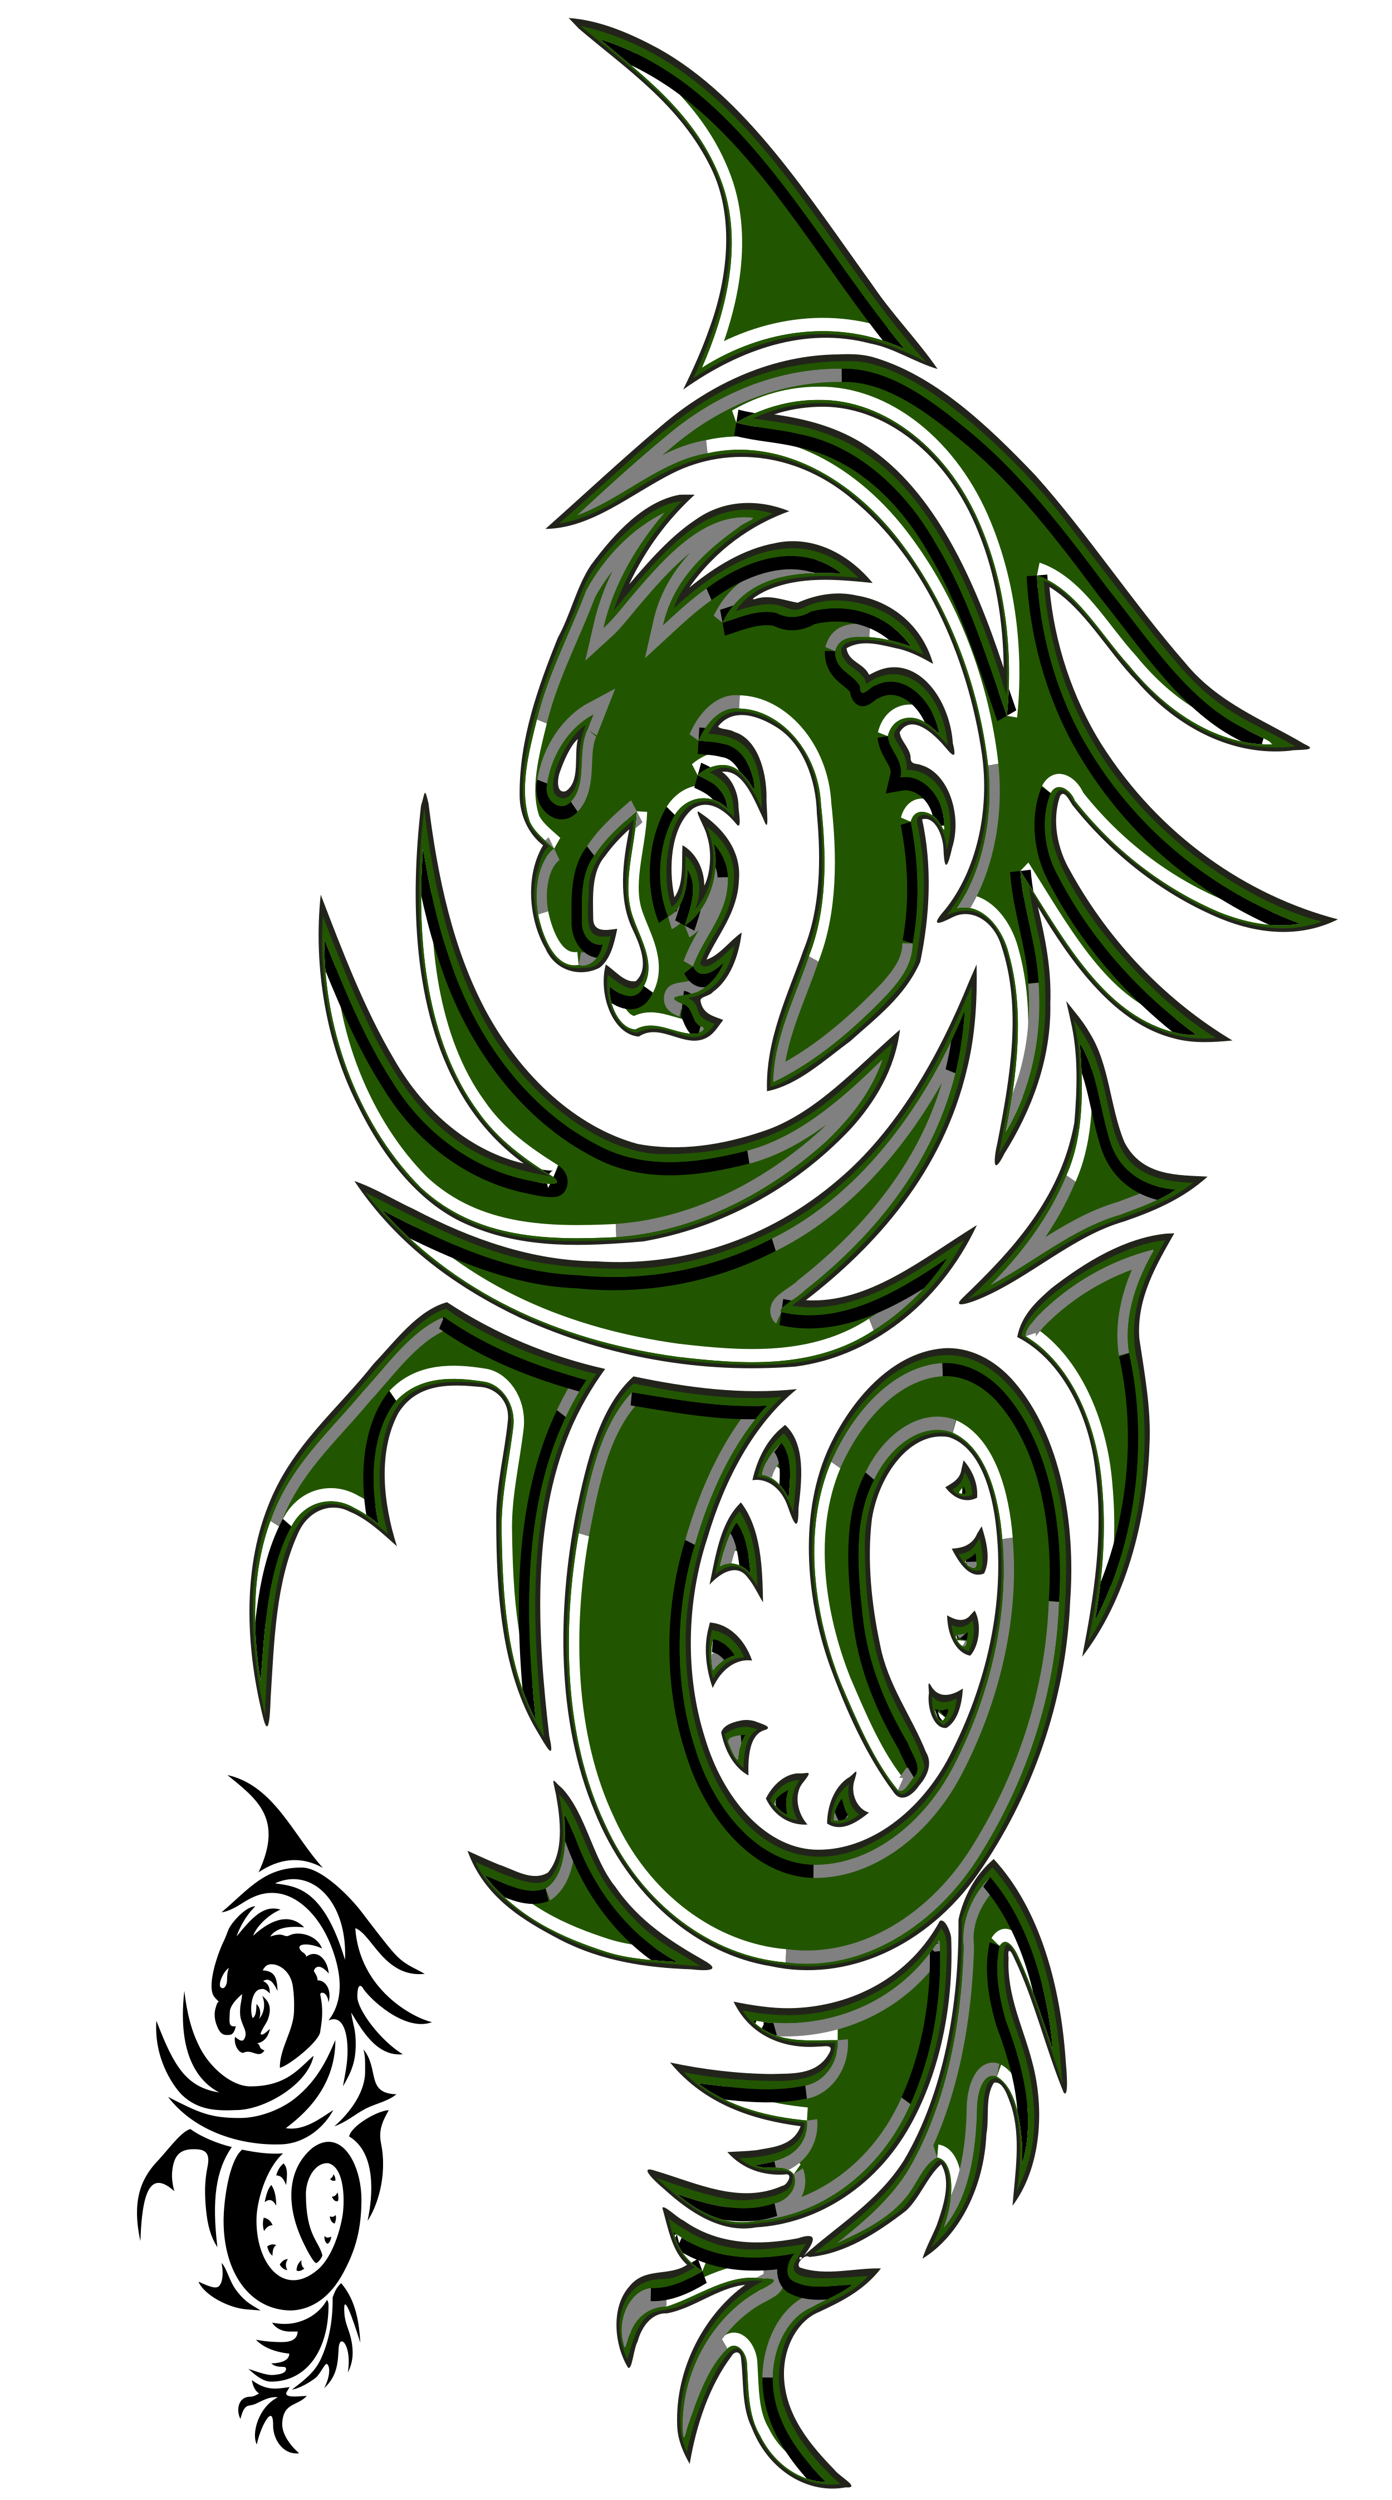 <?xml version="1.0" encoding="UTF-8" standalone="no"?>
<!-- Created with Inkscape (http://www.inkscape.org/) -->
<svg xmlns:inkscape="http://www.inkscape.org/namespaces/inkscape" xmlns:rdf="http://www.w3.org/1999/02/22-rdf-syntax-ns#" xmlns="http://www.w3.org/2000/svg" xmlns:cc="http://creativecommons.org/ns#" xmlns:dc="http://purl.org/dc/elements/1.1/" xmlns:sodipodi="http://sodipodi.sourceforge.net/DTD/sodipodi-0.dtd" xmlns:svg="http://www.w3.org/2000/svg" xmlns:ns1="http://sozi.baierouge.fr" xmlns:xlink="http://www.w3.org/1999/xlink" id="svg3037" sodipodi:docname="zmaj-zad-verzija-efekt.svg" viewBox="0 0 515.92 926.05" version="1.1" inkscape:version="0.48.4 r9939">
<title id="title3069">Dragon (zmaj)</title>
<sodipodi:namedview id="base" bordercolor="#666666" inkscape:pageshadow="2" inkscape:window-y="-9" fit-margin-left="0" pagecolor="#ffffff" inkscape:window-height="1005" inkscape:window-maximized="1" inkscape:zoom="0.7" inkscape:window-x="-9" showgrid="false" borderopacity="1.0" inkscape:current-layer="layer1" inkscape:cx="685.09668" inkscape:cy="438.74662" fit-margin-top="0" fit-margin-right="0" fit-margin-bottom="0" inkscape:window-width="1920" inkscape:pageopacity="0.0" inkscape:document-units="px"/>
<defs id="defs3039">
<clipPath id="clipPath">
<path id="path3015-1-7" d="m-219.06-39.625c22.563 14.854 48.426 29.852 59.375 55.719 9.175 22.547 0.727 47.803-10.531 67.75 30.032-14.849 66.102-18.518 97.844-7.062-37.197-34.894-66.516-79.761-112.69-103.72-10.833-5.606-22.493-10.072-34.406-12.938l0.406 0.25zm116.34 123.78c-30.092-0.23-59.864 8.87-84.812 25.438-14.491 9.305-30.271 20.608-43.094 29.875 21.619-6.011 40.347-20.546 63.142-23.448 34.777-6.152 70.265 9.439 94.034 34.374 21.703 22.578 36.876 51.995 41.387 83.168 2.541 19.107-2.472 39.038-15.031 53.719 11.556-2.162 21.835 6.84 25.094 17.344 7.631 21.559 3.887 45.296-1.594 66.938 12.257-15.95 17.871-36.252 15.882-56.309-0.809-14.32-7.489-27.59-8.784-42.04 18.708 22.904 36.827 49.619 66.438 58.812 5.454 1.796 14.26 3.383 18.438 2.875-26.45-15.174-50.757-35.341-67.469-60.938-5.859-8.643-7.726-20.595-2.75-30.031 3.138-4.71 9.709-1.225 11.625 2.844 19.315 19.158 43.383 33.118 69.015 41.774 12.748 4.028 26.342 6.33 39.798 4.539-41.341-11.946-81.029-35.527-106.03-71-12.221-17.65-19.715-38.6-21.07-60.1 18.82 4.935 30.402 21.96 44.549 34.02 18.496 17.691 42.99 30.055 69.045 29.605 0.765-0.941-9.229-3.959-12.75-5.719-27.423-10.16-46.449-33.39-66.938-53.27-20.196-21.17-40.903-42.23-65.486-58.19-18.74-12.103-39.655-24.717-62.636-24.294zm-11.438 11.781c32.85-0.427 64.004 19.49 78.969 48.312 11.368 21.4 15.334 46.543 12.156 70.562-9.842-22.062-18.761-44.85-33.75-64.125-15.73-21.94-39.798-38.047-66.625-41.938-10.016-1.946-20.186-2.187-30.188-4.281 12.37-5.562 25.868-8.533 39.438-8.531zm-74.531 42.531c-14.851 5.767-28.195 16.07-37.344 29.094-7.831 16.218-18.33 31.24-23.781 48.625-3.843 12.252-8.862 26.405-3.312 38.719 2.8 4.307 7.548 6.937 11.625 9.906-8.101 4.932-9.712 16.161-7.75 24.75 2.381 9.06 8.45 20.522 19.562 19.094 5.432 1.326 10.719-2.989 11.594-7.781-5.405 0.867-10.421-3.408-10-8.969-0.101-8.441-0.511-17.977 5.969-24.406 5.702-6.829 13.124-11.827 20.5-16.75-0.566 13.601-7.95 27.877-1.344 40.875 3.446 7.517 10.64 16.697 4.75 24.938-3.585 6.457-11.987 3.304-16.688-0.031-0.181 7.238 4.939 16.027 12.656 16.375 9.721-4.297 19.621 2.219 29.375 1.594 2.157-0.324 5.754-2.076 1.938-2.844-4.282-1.577-3.631-7.673-8.62-8.371-9.479-3.114 0.342-2.847 4.971-3.968 6.164-1.017 13.025-6.815 14.742-11.536-3.894 2.929-11.098 7.08-14.625 1.375 5.202-11.432 17.478-20.022 16.812-33.625-0.113-4.904-3.017-9.498-6.812-12.531 3.362 11.943-3.008 25.192-14 30.781 2.71-6.452 6.706-14.732 1.344-21-0.051 6.899-2.237 14.96-9.375 17.656-6.213-11.874-4.713-27.64 3.219-38.281 5.97-7.445 17.965-8.319 25.344-2.438-0.527-7.409-8.275-10.421-14.281-12.531 6.751-4.531 16.325-5.841 22.5 0.438 1.764 1.125 4.281 5.061 4.875 4.906-0.38-8.369-6.478-16.155-15.034-17.112-3.921-0.841-7.949-0.916-11.935-1.232 3.963-7.1 11.012-12.868 19.531-12.094 19.749 0.231 38.415 16.122 39.562 36.188 2.716 19.032 3.071 39.482-5.828 57.022-6.529 15.25-17.048 30.985-17.266 47.509 20.231-7.494 38.931-19.849 55.625-33.531 5.65-4.953 11.653-10.696 11.727-18.793 3.594-15.034 2.823-30.898-0.946-45.801 2.095-6.271 11.096-3.567 14.062 0.594 1.145 1.311 2.54 4.35 2.031 0.781 0.183-10.84-10.498-19.508-21.094-18.031 1.95-6.447-5.32-9.934-6.062-15.562 2.41-7.775 12.784-8.498 18.812-4.625 2.046 0.899 4.652 2.998 6.031 3.656-3.038-12.99-17.588-23.446-30.719-18.125-3.17 0.637-7.492 5.943-7.625 0.188-3.49-4.669-12.163-5.865-11.906-13.031 2.203-6.47 10.991-5.233 16.436-5.322 6.864 0.4 13.659 1.69 20.251 3.635-11.839-13.105-31.592-16.704-48.344-13.281-5.308 2.511-11.25 2.79-16.781 0.531-8.799-1.477-17.482 1.684-25.938 3.688 9.094-14.603 27.241-18.142 43.216-18.608 4.791-0.168 9.59-0.099 14.378 0.139-20.428-12.474-46.007-5.532-65.342 5.581-7.339 4.012-14.128 8.918-20.908 13.794 5.055-17.568 21.429-28.352 36.5-36.812 1.348-1.23 9.138-3.381 6.284-3.668-22.443-1.809-40.808 13.993-56.253 28.044-5.074 4.533-9.694 9.563-15.281 13.5 5.027-17.138 16.676-31.608 29.594-43.5l-0.625 0.219zm-36.69 81.53c-5.32 8.315 0.267 20.493-8.125 27.188-4.753 4.235-13.313-0.367-11.344-6.844 2.354-11.761 11.319-21.444 22.312-26-0.948 1.885-1.896 3.771-2.844 5.656zm-79.5 46c-3.093 34.091 2.144 71.5 26.219 97.281 9.867 11.216 23.426 18.628 36.793 25.162 6.721 4.153-6.753 2.214-9.987 1.556-26.27-3.725-51.351-16.598-67.806-37.531-13.416-16.153-23.359-35.097-32.75-53.562-0.502 36.274 18.372 71.573 46.723 93.64 27.09 19.537 62.067 19.728 94.183 18.538 36.284-1.965 71.893-15.336 101.47-36.147 10.977-8.284 21.543-18.089 27.156-30.969-19.586 15.053-40.755 29.463-65.438 34.531-23.899 4.767-49.867 7.559-72.844-2.375-31.808-12.854-57.892-38.629-71.062-70.375-5.803-13.183-9.724-27.08-12.531-41.156l-0.088 0.996-0.03 0.41zm260.81 61.062c-20.008 37.421-52.229 69.219-92.375 84.562-29.578 11.9-61.866 16.269-93.656 13.75-33.008-0.907-64.454-12.241-94.656-24.594 39.521 34.476 91.722 49.891 142.93 55.365 31.698 2.867 65.468 4.809 94.542-9.99 13.548-6.62 26.025-15.76 35.688-27.312-24.366 13.106-51.843 25.586-80.25 20.436-2.343-1.367 8.002-5.376 10.937-7.905 31.542-19.364 61.578-45.921 73.094-82 2.354-7.714 3.93-15.584 4.5-23.625l-0.496 0.868-0.254 0.444zm56.344 12.031c1.616 16.347 1.827 34.023-6.562 48.688-8.825 16.552-22.344 29.998-36.938 41.531 20.959-8.633 40.361-21.62 62.906-26.625 8.931-2.661 19.297-5.387 26.781-9.531-12.658-0.646-26.93-5.62-31.781-18.438-4.94-12.271-6.087-26.243-14.625-36.875l0.172 0.985 0.046 0.265zm35.414 76.6c-20.153 3.946-40.085 12.409-56.312 25.406-1.856 1.945-5.923 4.897-5.312 7.281 21.645 10.141 34.536 33.034 36.841 56.211 2.047 16.995 0.372 34.253-3.403 50.851 19.525-29.067 26.178-66.818 16.438-100.75-2.782-14.252 4.052-28.056 12.344-39.094l-0.594 0.094zm-342.97 25.594c-15.383 5.104-26.729 17.946-38.789 28.13-15.922 14.993-35.188 27.858-44.336 48.464-8.873 18.768-8.905 40.43-4.75 60.469 1.974-19.855 3.205-41.446 14.844-58.375 6.588-9.877 20.301-11.759 30.531-6.906 4.074 1.553 7.926 3.668 11.594 6-4.372-15.377-3.601-34.647 8.438-46.375 11.638-9.612 28.177-8.975 42.344-7.219 8.278 0.884 15.403 8.235 14.219 16.875-1.994 13.204-6.048 26.098-5.656 39.656 0.472 24.39 2.491 50.197 16.5 70.844-5.227-38.096-6.334-80.142 14.423-114.01 2.933-4.946 6.383-9.558 10.046-13.988-23.636-4.975-47.498-12.027-68.75-23.719l-0.656 0.156zm241.12 17.156c-23.103 1.115-42.765 17.802-53.656 37.188-14.144 26.176-8.18 58.064 4.717 83.431 7.724 14.063 15.68 28.94 27.502 40.163 2.982 1.694 5.602-3.154 7.688-4.781 4.738-3.711-1.219-8.923-2.781-12.781-10.839-14.337-19.66-30.322-21.938-48.375-2.402-16.873-4.473-35.902 5.531-50.844 7.478-12.488 23.129-22.044 37.938-17.75 16.276 5.691 22.391 24.361 23.938 40.031 3.474 30.699-7.334 61.533-24.344 86.625-14.819 21.49-40.333 36.232-66.781 35.942-25.892-0.443-47.717-20.028-56.907-43.317-10.259-24.216-10.082-52.578-0.343-77.032 7.308-19.896 18.547-38.792 34.874-52.468-21.876 0.966-43.901-2.312-65.281-5-15.709 13.082-20.944 34.026-25.597 53.037-8.233 36.315-7.028 76.989 12.566 109.34 17.696 30.762 51.945 49.916 87.183 52.223 36.335 3.865 73.047-13.295 95.069-41.939 21.23-26.91 35.48-59.31 36.966-93.75 2.48-28.54-4.676-60.139-27.079-79.486-8.163-6.84-18.528-10.841-29.265-10.452zm-77.656 30c-4.097 2.904-8.511 7.659-9.438 12.094 5.494 0.514 10.077 4.215 12.906 8.781 0.797-6.976 2.029-15.518-3.469-20.875zm87.82 16.15c-0.703 1.474-3.957 3.092-0.625 3.031 2.987 0.694 1.123-1.872 0.625-3.031zm-109.5 13.875c-4.111 4.645-6.271 10.658-8.031 16.531 4.954-2.219 10.942-0.918 14.781 2.812-0.624-6.633-2.202-15.16-6.75-19.344zm115.31 11.312c-1.13 1.724-4.543 2.389-5.25 3.281 1.145 1.908 6.542 4.443 5.656 0.188-0.023-1.125-0.036-2.652-0.406-3.469zm-3.844 29.906c-1.503 1.425-5.463 0.478-5.781 1.625 0.755 2.451 5.198 6.236 5.438 1.688 0.194-0.862 0.747-2.721 0.344-3.312zm-122.88 2.656c-1.013 3.787-1.118 8.43 0.094 11.844 2.771-2.966 6.664-4.903 10.5-5.688-2.523-3.252-6.749-5.789-10.594-6.156zm107 26.406c0.223 2.257 3.028 6.583 5.094 3.062 1.636-1.673 2.608-3.965-0.594-2.75-1.363 0.398-3.789-0.634-4.5-0.312zm-93.531 9.719c-2.434 0.406-8.332 0.624-5.219 4.219 0.835 1.651 2.605 4.947 3.875 5.125 0.42-3.382 1.349-6.765 3.625-9.375-0.758-0.063-1.525-0.043-2.281 0.031zm23.094 20.594c-2.521 0.958-6.536 2.817-7.062 5.281 1.539 1.711 5.174 4.469 6.5 3.906-1.203-2.948-0.564-6.654 0.562-9.188zm25.625 3.312c-2.15 2.165-4.055 5.489-3.875 8.281 2.261 0.364 7.66-0.362 6.938-2.219-1.718-1.444-2.36-5.102-3.062-6.062zm-133.84 6.781c1.071 9.424 0.555 22.316-9.094 27.094-9.98 2.925-20.04-2.459-29.531-5.031 15.696 15.938 37.626 23.545 58.781 28.875 11.304 2.792 22.875 3.182 34.5 3.844-21.637-8.994-39.764-25.731-49.562-47.188-1.647-2.915-3.298-5.958-5.25-8.625l0.15 0.989 0.006 0.043zm205.18 22.97c-7.705 6.171-13.959 15.607-12.5 25.875-0.986 30.222-9.001 61.372-27.719 85.469-9.31 11.047-21.616 18.848-33.719 26.438 11.554-4.283 23.971-8.518 33.219-16.969 5.344-4.672 8.49-12.693 15.406-15.406 6.684 0.783 7.419 9.672 6.562 15.031-0.515 4.054-1.843 7.944-3.531 11.594 12.35-11.139 15.727-28.482 16.249-44.496-0.159-5.383 2.373-14.541 9.501-12.629 9.05 4.197 11.125 15.565 12.125 24.562 0.223 2.847 0.23 5.715 0.031 8.562 7.12-18.064 0.124-37.817-7.844-54.406-3.165-8.716-5.553-18.716-2.906-27.844 3.362-4.37 7.817 1.59 9.375 4.656 6.455 10.955 11.31 22.793 16.344 34.5-2.763-24.072-11.986-48.538-30.281-65.156l-0.312 0.219zm-24.438 23.5c-18.874 23.23-50.678 32.554-79.936 31.163-1.804 0.656-12.343-2.192-8.752 0.212 11.686 7.973 26.337 6.237 39.781 6.344 0.661 9.059-7.148 15.922-15.625 17.062-17.089 2.86-34.612 0.68-51.75-0.844 15.807 9.294 34.324 12.628 52.562 14.031 0.977 8.981-8.127 13.971-15.688 15.312-2.95 0.766-7.147 1.105-9.312 1.531 5.881 2.241 13.692-1.095 18.594 3.312 2.795 5.732-4.186 10.394-9.219 10.969-15.662 4.168-31.883 0.685-47.156-3.531 11.358 7.711 24.677 12.338 38.469 10.125 29.89-1.713 59.377-17.491 74.312-43.906 10.599-18.26 15.364-39.714 14.188-60.75-0.07-0.243-0.269-1.176-0.469-1.031zm-127.62 111.06c2.127 6.333 7.586 10.643 13.438 13.562-7.855 3.674-15.993 6.64-24.781 6.375-10.061 0.791-16.746 11.756-13.25 21.094 0.712 4.082 1.993-2.403 3.188-3.781 2.974-6.92 10.306-10.303 17.562-10.281 15.503-3.806 30.308-12.866 46.9-10.541 10.227-0.287 1.915 2.787-2.882 4.776-20.337 8.872-37.206 29.311-36.236 52.233 0.232 4.81 1.273 2.583 2.219-0.75 4.771-10.777 9.739-22.637 19.406-29.906 4.455-3.326 9.52 1.444 9.469 6.188 0.711 9.132 0.433 18.779 6.281 26.5 6.786 10.799 19.289 17.342 31.812 17.5-12.254-9.712-25.775-22.543-25.688-39.25 0.187-11.535 7.291-22.523 18.381-26.347 6.684-2.919 13.699-4.832 19.931-8.59-9.591-0.094-20.199 2.375-29.156-1.781-3.939-2.439-1.451-7.754 1.344-10.031-19.168 2.795-39.551 2.303-56.781-7.219-0.551 0.176-2.473-1.998-1.156 0.25z" style="fill-rule:evenodd;fill:#676c53" inkscape:connector-curvature="0"/>
</clipPath>
<filter id="filter" y="-.5" x="-.5" height="2" width="2">
<feGaussianBlur id="feGaussianBlur3028" stdDeviation="5.0"/>
</filter>
</defs>
<g id="layer1" inkscape:label="Layer 1" transform="translate(-79.143 -37.218)" inkscape:groupmode="layer">
<path id="path3015" d="m293.72 47.864c17.565 14.944 37.511 28.108 48.999 51.674 8.852 18.195 6.092 41.281-0.794 59.704-2.697 7.702-6.059 15.076-9.578 22.28 20.938-14.892 45.36-23.428 69.246-17.086 8.673 1.572 16.57 6.987 25.054 9.463-7.514-10.884-16.642-20.038-24.055-31.017-23.759-32.821-46.704-69.486-79.44-87.701-10.581-5.693-21.704-10.472-33.25-11.312 1.272 1.332 2.545 2.664 3.817 3.996zm96.149 120.62c-23.53 0.193-46.51 10.019-65.948 26.744-14.415 12.16-28.415 25.28-42.637 37.902 17.134-0.198 31.684-12.856 47.078-20.596 21.839-10.964 47.598-6.775 66.979 9.844 25.352 20.965 42.308 56.604 47.752 94.302 2.869 20.716-1.922 42.953-13.828 57.637-5.564 6.348-2.151 5.245 2.857 2.674 7.201-3.69 15.405 1.482 18.149 10.575 7.766 23.112 3.151 49.215-1.403 72.656-1.587 6.784-1.81 13.061 2.533 4.295 9.914-15.778 17.467-34.982 17.031-55.771 0.47-12.214-1.842-24.1-4.644-35.658 12.929 21.584 28.809 43.345 50.511 48.754 7.109 1.937 14.428 1.455 21.631 0.768-23.678-14.191-45.09-35.544-60.145-62.831-4.623-7.865-6.936-18.527-3.739-27.729 1.672-2.742 3.781 2.508 4.873 3.72 15.33 19.118 34.522 33.423 54.929 41.837 13.884 5.624 29.35 7.07 43.165 0.123-33.594-8.757-66.136-30.856-87.842-65.169-10.269-16.563-17.288-36.843-19.086-57.945 13.002 7.833 21.342 23.671 32.418 34.974 15.36 17.569 35.868 27.739 56.6 25.706 2.477-0.618 11.651 0.248 5.466-2.506-15.091-8.958-31.928-15.093-44.165-30.079-19.264-22.044-36.028-47.671-55.529-69.472-17.918-18.729-37.429-37.2-60.354-43.804-4.163-1.108-8.409-1.146-12.652-0.953zm-7.97 19.428c24.943-1.135 48.818 18.129 59.898 46.54 6.314 15.448 9.181 32.74 9.339 50.168-10.669-32.408-25.417-65.39-50.62-82.091-10.633-7.083-22.607-10.159-34.438-11.82 5.191-1.725 10.464-2.593 15.821-2.797zm-50.895 32.554c-13.148 2.437-24.043 14.143-32.872 26.096-5.335 7.982-7.56 18.424-12.261 26.9-7.189 17.936-14.229 37.296-14.14 57.883-0.119 7.933 3.467 14.977 8.691 18.967-6.653 11.089-5.41 27.267 0.864 38.21 3.898 8.72 13.142 10.625 19.998 7.193 4.051-2.94 5.542-9.073 6.626-14.478-2.959 0.271-9.004 1.962-8.907-3.996-0.121-7.962-0.68-16.991 4.369-22.901 2.631-3.694 5.778-7.071 9.003-9.96-2.412 12.126-4.195 25.732 1.176 36.942 2.53 5.4 6.575 14.438 1.224 19.312-4.207 0.659-7.604-3.935-11.115-6.179-2.893 11.069 2.535 25.915 12.22 26.713 8.486-5.676 17.829 5.631 26.192-0.215 2.053-1.439 3.495-3.851 5.114-5.963-3.237-1.312-7.59-2.023-8.402-7.039-0.28-1.623 3.422-1.734 4.561-3.289 6.282-4.453 9.639-13.278 10.707-22.071-4.456 3.023-8.138 8.468-13.06 10.052 4.356-9.48 11.528-17.528 12.004-29.264 1.146-11.732-6.853-20.084-14.114-24.944-3.544-2.96 1.763 5.349 2.254 8.313 1.98 5.87 1.346 14.03-0.96 18.536-0.012-6.537-3.435-12.456-8.09-15.001-0.385 6.373 0.666 14.18-2.977 19.274-2.271-10.845-1.361-25.691 6.554-32.615 5.734-4.051 11.893 0.028 16.163 5.215 2.628 3.47 0.943-4.636 1.002-7.059-0.315-5.011-2.648-9.612-6.098-12.019 7.858-0.97 11.879 10.301 15.352 17.491 2.575 7.05 0.942-5.021 1.165-8.053 0.002-10.035-3.545-21.681-11.908-24.192-1.764-1.164-5.429-0.903-6.05-2.029 5.764-7.369 15.397-3.696 21.823 0.369 9.324 5.897 14.518 18.817 14.788 31.939 1.591 17.073 1.333 34.916-4.873 50.26-5.897 16.762-14.212 33.41-13.612 52.535 11.383-2.248 21.092-11.343 30.897-18.567 9.354-8.465 20.125-16.313 25.904-29.357 3.607-17.096 4.465-35.655 0.696-52.78 4.734-1.341 7.711 5.871 7.922 11.066 0.34 8.835 1.623 6.607 3.193-0.492 3.804-11.97-1.238-27.695-11.475-30.678-1.713-0.742-4.08 0.096-3.913-3.105-0.478-3.496-3.779-5.992-4.033-9.068 3.931-6.292 10.759-0.874 14.476 2.92 2.885 2.673 7.484 10.209 5.21 1.107-1.017-14.913-10.914-29.376-23.311-28.004-2.667 0.218-5.452 1.53-7.73 2.736-1.945-4.373-7.741-4.731-8.331-9.867 6.194-3.617 13.581-0.937 20.046 0.4 4.175 1.151 8.142 3.18 12.028 5.41-4.322-15.146-16.434-23.388-28.329-25.33-7.368-1.706-14.953-0.391-21.919 2.674-5.22-0.937-10.516-3.171-15.861-1.334-2.498 0.487 2.762-2.442 3.809-2.939 12.718-5.78 26.608-4.373 39.876-3.043-9.6-11.634-23.153-17.736-36.34-14.72-11.399 2.13-22.012 8.587-31.624 16.442 9.709-13.932 23.06-23.277 37.091-28.311-11.359-4.558-24.132-4.385-34.714 3.135-9.177 6.089-17.124 15.082-24.679 23.977 6.179-13.217 14.534-24.278 24.343-33.23-1.88 0.031-3.763-0.056-5.642 0.031zm-37.691 90.468c-1.57 6.176 1.031 15.647-4.441 19.305-3.664 1.169-3.233-4.66-2.089-7.408 1.508-4.292 3.911-9.591 6.53-11.896zm-58.122 24.684c-4.128 35.596-2.9 75.391 14.092 105.41 6.29 11.249 14.586 20.35 23.983 27.143-19.114-4.383-36.569-18.486-48.056-38.616-11.115-18.798-19.086-39.907-27.207-60.982-2.813 27.042 2.098 54.994 13.588 77.803 9.731 20.041 23.701 37.453 41.533 44.757 20.655 8.886 42.958 7.736 64.411 5.902 27.9-4.882 55.202-18.706 76.967-41.745 8.72-9.617 16.332-21.783 18.221-36.734-16.18 13.994-31.432 31.337-50.744 37.658-15.058 5.109-31.061 7.633-46.519 4.697-22.548-6.13-42.976-24.813-56.111-49.03-12.313-22.884-18.09-50.073-21.403-77.183-1.544-6.43-1.253-3.809-2.756 0.921zm203.03 65.384c-11.589 28.514-27.087 55.075-48.183 72.977-26.251 22.612-58.403 32.542-89.907 30.427-23.383-0.194-46.016-8.016-67.529-19.285-7.402-3.425-14.489-7.854-22.114-10.466 16.094 24.158 38.596 39.803 61.558 50.715 32.497 14.765 67.506 20.744 101.97 18.004 27.021-3.534 53.028-22.339 67.201-52.397-20.076 12.368-40.282 29.24-63.379 27.82 25.902-19.963 50.735-47.511 59.73-85.703 3.092-12.457 3.812-25.642 3.529-38.671-0.96 2.193-1.921 4.386-2.881 6.578zm37.691 14.14c2.908 12.177 2.482 25.381 1.416 37.872-5.142 28.517-23.742 47.922-41.074 64.603-5.303 4.94 3.336 1.796 5.592 0.843 18.598-7.631 34.666-23.307 53.925-28.825 10.856-3.746 21.683-8.249 30.94-16.609-10.682-0.636-24.199 0.143-30.825-12.788-5.369-12.862-5.487-28.808-12.916-40.484-2.475-4.406-5.691-7.916-8.667-11.773 0.536 2.388 1.072 4.775 1.609 7.162zm35.363 79.002c-15.258 1.672-29.622 10.264-42.565 20.319-5.161 4.598-10.977 9.668-12.556 17.983 16.06 8.116 26.793 28.537 29.039 50.091 3.035 22.924-0.626 46.096-4.96 68.319 15.899-20.509 23.888-49.685 24.943-78.325 0.697-13.451-1.851-26.592-3.769-39.593-1.046-14.986 6.488-27.479 12.964-38.917-1.032 0.041-2.065 0.082-3.097 0.123zm-266.46 25.391c-10.855 3.024-18.889 14.076-27.214 22.839-13.483 17.078-30.569 30.428-39.136 52.732-9.708 24.405-8.098 53.816-1.581 79.155 2.154 7.593 2.448-5.052 2.584-8.404 1.308-20.611 1.813-42.528 10.203-60.804 3.732-8.483 12.183-11.567 19.062-7.931 6.47 2.642 12.004 7.915 17.525 12.819-4.965-15.507-7.275-34.743 0.576-49.399 7.157-11.435 19.98-10.567 30.297-9.622 5.215 0.253 10.947 4.817 10.251 12.327-1.216 12.467-4.52 24.566-4.321 37.318 0.029 26.884 1.996 56.062 15.221 78.018 2.946 4.865 6.837 12.363 4.437 1.684-4.364-37.392-6.722-78.474 7.599-112.81 3.475-8.381 8.023-16.149 13.123-23.206-20.349-4.551-40.427-12.785-58.626-24.715zm183.92 17.091c-17.74 1.405-32.878 17.052-41.941 35.843-11.671 24.497-9.156 55.939-0.288 81.215 6.148 16.889 13.547 33.531 23.671 47.124 2.934 4.662 7.404 1.168 9.747-2.398 2.723-3.022 5.055-7.955 2.425-12.204-5.365-13.4-14.155-24.812-17.021-39.808-3.156-14.911-4.861-31.124-3.049-46.417 2.553-16.589 14.45-32.961 28.545-30.463 11.594 3.76 16.202 20.283 17.573 33.875 3.335 30.507-4.998 61.425-18.462 86.318-11.094 19.845-29.911 33.459-49.167 32.584-18.631-1.031-33.859-19.629-40.284-41.192-7.506-23.506-6.858-50.585 0.744-73.899 6.542-22.213 17.44-42.674 33.298-55.486-20.276 2.174-40.617-0.515-60.594-4.703-12.722 11.447-17.397 31.979-21.259 50.294-7.077 36.469-7.286 77.182 6.83 110.84 12.678 31.547 37.96 52.915 65.364 57.343 28.076 6.137 57.903-7.334 76.831-34.326 19.391-27.748 32.559-63.239 34.075-100.79 2.155-29.166-3.473-61.376-20.875-81.524-7.102-8.14-16.531-12.926-26.164-12.235zm-59.634 29.234c-5.539 4.423-9.31 11.61-11.091 19.612 5.598-0.928 10.802 3.1 13.06 9.622 2.231 6.447 4.064 10.292 4.01 0.838 1.245-10.398 2.8-23.909-4.971-30.963l-0.632 0.559-0.376 0.333zm66.404 15.493c-0.463 3.876-3.635 5.229-6.002 6.732 3.038 4.07 7.584 6.085 11.788 3.873 0.448-5.431-1.948-10.371-5.018-13.864l-0.768 3.258zm-82.945 13.587c-6.584 7.296-8.273 18.963-10.443 29.234 3.767-4.129 10.064-8.286 14.164-2.613 2.253 2.654 3.774 6.098 5.666 9.161-0.223-12.918-0.686-27.299-8.21-37.042l-0.589 0.631-0.587 0.629zm88.755 10.298c-1.877 4.509-5.838 5.371-9.435 5.595 2.64 5.096 6.567 11.364 12.004 9.191 2.602-5.297 0.792-12.15-0.912-17.491-0.552 0.902-1.104 1.803-1.657 2.705zm-2.425 30.094c-2.402 3.13-5.994 1.788-8.715 0.184 0.079 6.712 2.946 13.823 8.56 14.956 3.26-3.493 4.453-11.706 1.643-16.739-0.496 0.533-0.992 1.066-1.488 1.599zm-97.037 4.488c-2.058 7.315-1.067 15.603 1.44 22.625 3.018-6.68 8.422-11.015 14.596-10.175-2.746-8.014-8.787-13.657-15.653-14.079l-0.222 0.942-0.162 0.688zm81.505 25.053c-0.517 5.313 1.955 12.825 6.578 12.357 4.286-2.618 5.761-8.97 6.074-14.601-3.796 2.536-8.957 4.157-11.897-1.158-1.573-2.632-0.392 2.679-0.754 3.402zm-68.853 9.468c-2.84 0.499-7.12 1.505-8.077 4.535 1.365 6.877 4.869 13.174 10.117 15.938-0.171-6.399 0.176-15.439 6.368-16.901 2.967-1.155-2.409-2.454-4.039-3.203-1.433-0.399-2.904-0.538-4.369-0.369zm38.844 21.456c-4.806 3.24-7.635 10.01-7.658 16.845 5.275 3.386 11.043-0.411 15.533-4.058-4.347-1.197-7.231-7.192-5.2-12.507 1.568-5.286-0.544-1.277-2.674-0.281zm-18.534-1.752c-4.839 0.309-9.22 4.187-11.812 9.314 3.15 6.803 9.412 10.069 15.437 9.652-3.59-3.854-5.433-11.305-1.488-15.77 3.91-4.96 1.225-2.84-2.137-3.197zm-89.643 7.685c1.707 9.411 3.125 21.827-2.953 29.08-5.832 3.467-12.471-1.128-18.24-2.984-3.899-1.596-7.707-3.364-11.577-5.1 6.406 17.66 21.146 25.997 34.402 32.984 15.392 7.942 32.01 10.368 48.514 10.924 4.35 0.51 12.442 0.971 4.519-3.424-11.899-6.797-23.816-14.315-32.578-27.082-8.479-10.448-10.773-26.821-19.71-36.488-3.618-3.036-4.032-5.311-2.377 2.09zm161.26 24.961c-5.766 5.128-10.205 12.974-12.052 21.549 0.267 31.328-5.383 64.062-20.296 89.257-9.838 15.385-24.414 23.872-36.937 35.147 4.62-6.001 4.712-8.764-2.262-6.39-14.294 2.71-29.559 2.582-42.464-6.613-2.389-1.01-7.032-5.878-7.796-4.674 2.139 7.564 3.606 16.265 9.164 21.089-6.71 4.497-15.595 0.707-21.414 8.054-6.837 7.661-5.672 21.506-0.487 30.037 1.542 1.296 2.072-7.085 3.56-9.595 1.602-6.022 5.666-10.792 10.875-10.482 10.019-1.853 18.806-9.49 29.001-10.575-14.488 10.374-26.153 30.486-25.184 52.473 0.24 5.165 2.277 9.765 4.633 13.864 2.429-14.568 7.393-29.136 15.485-39.9 1.142-2.015 3.41-1.979 3.529 0.83 1.05 8.609 0.154 17.858 3.961 25.606 6.249 16.169 21.035 24.728 34.783 22.148 6.116 0.43-2.452-4.134-4.125-6.532-8.585-8.857-18.605-20.259-18.702-35.443-0.07-10.306 5.208-19.702 12.796-22.901 8.315-3.873 16.793-7.984 23.143-16.231-9.948-0.221-20.299 2.999-30.033-0.338-1.766-1.486 2.03-5.179 3.456-3.886 12.937-1.071 25.038-8.737 35.892-17.14 5.042-4.642 8.058-12.926 13.012-17.184 3.899 6.511 0.684 15.859-1.616 22.459-1.707 4.222-3.915 8.059-5.322 12.492 13.779-8.408 22.872-26.739 23.706-46.166 1.142-6.118-0.562-13.954 2.798-19.003 3.498-0.808 5.231 5.436 6.458 8.761 3.626 11.737 1.36 24.618 0.432 36.796 10.539-14.001 12.084-35.553 7.271-53.345-3.282-12.695-9.45-24.516-8.736-38.475-0.493-4.23 0.988-2.542 1.993-0.061 7.589 15.739 11.709 33.717 18.424 49.969 1.953 2.338 1.085-8.093 0.782-11.36-1.845-28.027-9.531-56.561-26.72-75.159l-0.625 0.572-0.383 0.35zm-19.494 22.993c-12.415 21.776-34.552 31.019-55.001 31.355-7.033 0.071-14-1.051-20.91-2.428 6.592 13.666 19.887 17.586 31.666 16.63 1.986 0.024 5.778-1.011 3.745 2.459-4.581 8.389-14.097 7.443-21.294 7.72-12.634-0.125-25.21-1.643-37.643-4.277 13.007 15.838 31.221 21.349 48.375 23.608-2.813 7.525-10.89 7.798-16.541 8.884-3.537 0.4-7.09 0.459-10.635 0.676 5.846 6.522 13.525 8.756 21.15 8.331 3.648-0.823 1.048 4.048-0.792 4.181-15.535 6.914-31.527-0.928-46.738-5.48-7.628-2.659 0.42 4.579 2.956 6.686 9.88 9.049 21.581 16.465 34.106 14.181 22.87-1.336 45.693-15.474 58.434-40.163 10.291-19.596 14.826-43.817 13.852-67.29-0.374-2.613-2.461-7.134-4.222-6.039l-0.429 0.816-0.079 0.15zm-51.351 124.47c-0.808-1.659 2.142-0.779 0 0z" style="fill-rule:evenodd;fill:#22241c" inkscape:connector-curvature="0"/>
<path id="path3015-1" inkscape:connector-curvature="0" sodipodi:nodetypes="ccccscccccccsccscccccsssccscscscssscsscsccccccccccccccccccccccccccccccsccccccccsssccccsccsccccscccccccccccccccccsccsssccccscsscscsssccsccsscccccccccccccccccccccccccccccccccccccccscccccccccsscsscscsscccccscsccccccsccccscsccscscccc" style="fill-rule:evenodd;fill:#225500" d="m294.2 46.789c40.09 32.641 75.61 58.441 41.93 130.49 26.27-17.4 54.85-23.18 86.31-5.88-39.91-43.83-65.77-110.68-128.24-124.61zm99.925 124.17c-49.493 0-69.048 26.938-107.79 60.158 10.01-1.269 21.105-7.942 29.817-13.526 17.646-11.311 33.485-14.829 50.343-11.22 24.462 5.239 53.955 30.064 70.365 78.94 13.645 40.652 9.454 69.644-6.794 90.929 14.436-6.557 23.507 5.981 25.28 32.123 1.373 20.234-2.348 36.526-5.954 56.346 11.207-18.927 17.189-32.889 17.189-56.623 0-20.283-3.277-24.015-6.122-42.483 14.014 22.505 33.825 59.403 69.309 56.039-30.624-18.739-61.026-60.146-61.026-77.249 0-5.793 0.479-19.269 6.722-12.911 6.245 12.408 56 61.043 93.58 47.063-25.429-5.887-97.283-43.608-103.06-126.19 22.318 7.63 38.919 67.052 93.268 61.326-17.034-9.749-27.39-12.204-42.157-28.926-10.838-12.271-33.349-42.007-42.829-54.44-14.692-19.27-53.374-59.359-80.136-59.359zm-11.067 15.554c39.097 0.057 72.06 43.096 69.117 108.33-29.19-96.988-65.895-98.547-93.988-102.64 8.379-3.878 16.757-5.699 24.872-5.687zm-51.279 36.458c-10.74 0.113-26.49 15.468-33.778 26.959-3.651 5.756-3.853 9.49-8.21 18.874-6.619 12.686-23.793 58.815-13.9 74.79 0.859 1.387 3.816 4.659 6.698 7.132-2.533 2.267-2.964 4.533-4.513 9.96-1.546 5.415-1.246 13.191 1.032 19.889 5.456 16.044 11.01 15.643 18.702 14.94 3.282-0.3 6.236-4.332 7.682-11.558-2.698 0.239-7.163 1.11-8.114-4.181-0.827-4.598 0-9.452 0-14.171 0-9.917 11.523-20.431 16.589-24.776-0.719 11.071-2.761 12.576-2.761 24.776 0 16.509 12.254 24.82 5.426 35.843-2.28 3.668-6.109 1.808-12.196-3.228-1.844 11.007 4.934 21.504 10.899 21.518 11.929-6.126 20.642 8.851 28.713-3.258-9.423-3.295-3.618-6.131-9.867-9.652 11.386-1.67 15.876-12.356 17.141-19.305-3.955 3.304-10.337 10.453-12.732 6.504 5.472-13.19 9.036-13.57 11.652-24.64 2.419-10.241 0.557-18.453-9.243-26.129 5.127 11.757 1.899 24.264-4.273 30.801 3.388-7.878 0.994-16.354-3.481-19.797-0.086 11.39-1.361 16.255-5.138 18.905-4.377-11.44-1.484-36.083 9.315-38.64 4.478-1.059 7.127-1.319 13.804 5.441-0.171-7.521-1.213-12.91-8.979-16.6 8.906-5.858 14.848 3.578 19.254 13.403-0.339-19.483-4.741-26.873-19.878-27.789 3.979-7.332 7.595-8.104 12.076-8.208 11.379 0.165 25.635 10.413 28.377 29.449 1.744 12.103 2.028 22.09 1.633 33.875-0.888 26.404-19.086 48.751-19.086 75.589 9.753-1.039 54.376-35.548 54.376-49.307 2.988-17.718 3.838-30.115-0.072-49.153 0.51-4.386 9.95-3.054 11.091 10.82 4.632-16.059-3.259-29.874-14.812-29.695 0.525-7.053-6.005-11.305-4.489-13.925 3.043-6.01 9.455-6.902 19.734 4.888-2.204-21.712-17.397-32.61-30.225-22.686-0.51-3.893-5.769-6.232-7.082-7.808-9.736-11.681 14.92-10.219 28.208-3.074-7.365-19.204-32.511-23.439-43.453-17.86-8.352 4.258-6.452-5.136-26.12 1.752 6.853-10.661 21.856-14.801 45.542-12.388-21.516-22.043-48.867-6.939-68.469 11.312 3.254-10.613 19.111-27.907 36.731-35.105-22.524-6.71-37.698 10.058-59.082 36.058 3.858-11.341 12.017-27.592 25.28-40.546zm-35.531 82.721c-3.526 8.557-1.745 16.652-3.097 20.995-1.776 5.705-4.341 6.541-5.978 6.148-3.187-0.765-3.524-3.799-2.617-8.331 0.764-3.816 5.174-14.593 11.692-18.813zm-59.874 30.771c-10.932 96.016 26.751 125.71 46.737 136.43-44.15-7.105-60.804-34.917-84.299-96.359-3.773 54.86 26.873 92.516 34.602 99.869 21.384 20.344 45.998 21.247 72.269 20.155 38.554 0 96.781-34.609 104.3-72.953-19.016 16-35.454 41.107-84.951 41.107-24.717 0-52.685-24.162-66.404-49.491-12.68-23.41-18.911-49.27-22.255-78.756zm202.86 66.06c-9.206 21.122-22.365 53.148-54.472 78.51-17.564 13.875-46.502 26.129-73.558 26.129-40.115 0-54.489-6.731-96.725-28.311 37.772 48.974 101.69 65.536 152.01 63.724 33.97-1.222 59.076-25.191 69.933-46.11-17.059 11.069-39.348 28.457-63.715 24.377 18.798-14.583 66.731-51.263 66.524-118.32zm37.811 12.634c2.633 10.884 2.075 16.142 2.137 27.512 1.172 34.869-29.154 65.11-41.292 75.712 17.17-6.302 27.768-16.281 41.557-23.485 13.68-7.15 29.877-9.746 41.821-19.581-41.425-1.182-22.652-33.32-44.221-60.158zm33.946 81.522c-14.958 0.427-50.27 20.751-53.296 35.259 36.282 21.416 32.274 79.064 24.775 113.22 11.511-16.778 27.479-58.489 18.005-104.48-3.985-19.344 4.592-33.211 10.515-43.989zm-266.31 25.37c-11.523 1.88-32.084 30.038-42.805 41.253-20.228 21.161-37.628 49.501-24.511 109.25 2.18-67.597 13.726-95.91 45.614-67.044-2.273-8.001-3.696-17.586-3.001-25.637 2.009-23.266 11.125-30.829 28.91-30.829 11.249 0 21.8 1.69 19.35 19.357-1.285 9.263-6.344 24.723-2.742 61.516 2.077 21.22 6.174 36.626 15.317 50.69-7.628-63.285-2.277-103.34 19.35-134.49-17.209-3.922-41.043-13.318-55.481-24.069zm185.7 17.091c-6.76-0.051-14.108 2.445-21.919 8.146-36.086 30.333-34.077 79.312-14.332 122.68 8.184 17.977 16.488 31.847 19.35 31.847 2.351 0 8.283-7.594 8.283-10.605-5.328-19.938-21.731-26.488-22.111-81.399-0.142-20.473 12.034-43.334 30.201-41.929 22.854 6.036 22.071 53.927 18.702 72.423-4.316 23.69-15.187 55.438-33.106 70.61-45.655 38.655-83.628-8.474-82.129-69.257 0.544-22.06 11.938-65.522 35.699-87.025-18.553 1.52-36.996-1.273-55.049-4.98-18.099 15.519-24.872 70.554-24.872 95.54 0 69.823 35.604 120.35 91.203 120.35 30.325-1.317 53.262-20.764 69.093-49.553 12.747-23.85 24.896-51.51 24.896-99.106 0-38.22-17.389-77.539-43.909-77.741zm-60.704 28.944c-5.988 5.059-8.384 10.706-9.819 16.138 6.181 0.25 9.378 3.298 13.286 13.021 1.3-13.323 2.629-22.404-3.467-29.159zm66.984 14.43c-0.857 3.946-2.307 5.094-4.585 6.486 2.637 2.939 5 2.81 7.37 1.967-0.024-2.865-0.842-5.678-2.785-8.454zm-83.446 14.527c-4.262 4.463-6.942 12.95-8.931 23.239 6.393-5.418 11.438-3.052 15.557 4.642-0.277-10.111-1.213-19.961-6.626-27.881zm88.991 10.012c-1.821 2.796-2.584 5.124-7.778 5.871 2.594 4.506 4.406 6.739 8.21 5.871 1.268-2.468 0.447-9.004-0.432-11.743zm-99.177 33.912c-1.776 6.832-1.2 12.67 0.432 18.044 2.985-5.193 6.811-7.842 11.499-7.931-2.38-5.418-6.141-9.065-11.932-10.113zm96.533-3.546c-2.413 2.601-4.792 3.049-7.778 1.629 0.682 6.309 3.145 8.633 6.386 9.837 1.828-3.691 2.528-8.189 1.392-11.466zm-14.991 28.052c-0.126 6.586 1.557 9.19 4.273 10.667 3.233-2.254 4.506-5.758 4.897-9.837-4.051 2.095-6.826 1.814-9.171-0.83zm-76.843 14.053c1.509 6.315 3.817 10.261 7.032 12.573 0.016-6.968 1.403-12.366 5.115-14.233-4.176-2.038-8.806-0.795-12.148 1.66zm16.85 24.44c2.415 4.553 6.675 7.194 10.227 7.378-2.165-3.598-3.436-8.972 0.648-14.755-4.672-0.238-8.943 3.745-10.875 7.378zm-78.24-2.149c2.984 14.009 0.898 25.23-1.663 28.621-3.609 7.072-10.853 4.801-29.276-3.551 7.28 17.742 40.095 35.268 64.356 37.163l19.087 1.49c-11.663-7.519-19.144-9.635-32.059-26.178-10.356-13.264-13.229-30.776-20.444-37.546zm107.48-3.724c-5.663 4.102-6.578 10.419-6.818 13.786 3.551 1.822 7.082-0.016 10.635-2.566-3.019-2.002-4.777-6.299-3.817-11.22zm53.179 30.775c-7.217 6.762-8.633 12.206-11.403 18.967v3.535c0 30.703-5.551 55.675-14.692 76.758-7.519 17.34-17.695 26.773-39.948 43.589 10.985-1.519 25.341-10.744 31.674-15.656 5.687-4.411 12.708-20.043 15.246-18.709 3.716 1.953 5.65 14.601-3.697 32.441 18.921-17.217 18.282-36.778 19.556-54.146 1.514-20.647 18.246-2.18 12.199 33.34 7.86-15.462 7.369-28.944 5.107-41.641-2.902-16.287-8.689-22.692-9.726-38.48-1.97-29.997 10.159 4.35 21.493 39.957-1.568-24.607-5.162-56.143-25.808-79.955zm-19.11 22.502c-3.665 7.106-15.034 23.337-39.54 30.002-10.845 2.949-22.411 2.815-33.97 0.492 4.099 7.164 13.144 11.989 23.383 11.989h10.851c-0.447 10.021-7.964 14.14-21.462 14.14-6.449 0-20.686-0.389-34.594-3.258 12.841 13.893 34.394 17.711 44.749 18.721 0.04 9.366-11.059 12.784-24.127 13.157 8.97 8.125 20.958 1.354 19.734 7.9-0.486 5.201-7.678 6.75-16.637 7.593-7.115 0.671-17.202-2.408-33.898-8.177 6.943 6.178 18.687 17.153 30.297 17.153 47.861 0 77.399-41.976 77.399-102.61-0.006-2.99-0.768-5.62-2.185-7.101zm-100.94 107.58c1.077 3.621 1.905 12.544 9.802 18.079-4.68 2.422-6.991 4.26-12.497 4.33-14.786 0.187-18.953 16.949-12.556 29.848 5.484-21.466 10.429-16.684 18.18-19.458 8.653-3.097 19.176-11.136 32.187-9.683-26.168 12.885-35.962 49.179-28.305 63.386 3.457-19.725 22.216-58.791 21.871-25.36-0.179 17.36 12.562 39.753 34.955 37.195-12.168-10.589-23.697-26.544-22.707-40.893 1.921-27.853 20.289-22.018 33.007-36.172-12.078 0.604-30.717 3.145-27.193-4.949l4.098-6.886c-18.778 2.685-31.192 5.059-50.84-9.437z"/>
<g id="g3037" transform="matrix(.768 0 0 .984 470 90.95)" clip-path="url(#clipPath)">
<g id="g3039">
<path id="path3041" d="m-219.06-39.625c22.563 14.854 48.426 29.852 59.375 55.719 9.175 22.547 0.727 47.803-10.531 67.75 30.032-14.849 66.102-18.518 97.844-7.062m-147.1-116.66l0.406 0.25m51.58 155.65c34.777-6.152 70.265 9.439 94.034 34.374 21.703 22.578 36.876 51.995 41.387 83.168m-15.031 53.719c11.553-2.16 21.831 6.84 25.09 17.34 7.631 21.559 3.887 45.296-1.594 66.938m7.094-98.34c18.708 22.904 36.827 49.619 66.438 58.812 5.454 1.796 14.26 3.383 18.438 2.875m-70.22-90.96c3.138-4.71 9.709-1.225 11.625 2.844 19.315 19.158 43.383 33.118 69.015 41.774 12.748 4.028 26.342 6.33 39.798 4.539m-127.09-131.09c18.82 4.935 30.402 21.96 44.549 34.02 18.496 17.691 42.99 30.055 69.045 29.605m-219.25-129.69c32.85-0.427 64.004 19.49 78.969 48.312 11.368 21.4 15.334 46.543 12.156 70.562m-130.56-110.34c12.37-5.562 25.868-8.533 39.438-8.531m-135.66 120.25c-3.843 12.252-8.862 26.405-3.312 38.719 2.8 4.307 7.548 6.937 11.625 9.906m-7.75 24.75c2.381 9.06 8.45 20.522 19.562 19.094m28.07-57.9c-0.566 13.601-7.95 27.877-1.344 40.875 3.446 7.517 10.64 16.697 4.75 24.938m-16.688-0.031c-0.181 7.238 4.939 16.027 12.656 16.375 9.721-4.297 19.621 2.219 29.375 1.594m-10.406-82.344c5.97-7.445 17.965-8.319 25.344-2.438m-14.281-12.531c6.751-4.531 16.325-5.841 22.5 0.438 1.764 1.125 4.281 5.061 4.875 4.906m-7.438-30.438c19.749 0.231 38.415 16.122 39.562 36.188 2.716 19.032 3.071 39.482-5.828 57.022m49.14-50.616c2.095-6.271 11.096-3.567 14.062 0.594 1.145 1.311 2.54 4.35 2.031 0.781m-27.152-33.58c2.41-7.775 12.784-8.498 18.812-4.625 2.046 0.899 4.652 2.998 6.031 3.656m-33.814-36.291c6.864 0.4 13.659 1.69 20.251 3.635m-47.847-27.67c4.791-0.168 9.59-0.099 14.378 0.139m-202.22 104.69c-3.093 34.091 2.144 71.5 26.219 97.281 9.867 11.216 23.426 18.628 36.793 25.162m-110.54-89.537c-0.502 36.274 18.372 71.573 46.723 93.64 27.09 19.537 62.067 19.728 94.183 18.538m-93.24-146.49l-0.088 0.996-0.04 0.41m-19.875 134.78c39.521 34.476 91.722 49.891 142.93 55.365 31.698 2.867 65.468 4.809 94.542-9.99m99.562-107.06c1.616 16.347 1.827 34.023-6.562 48.688m6.344-49.938 0.172 0.985l0.046 0.265m-26.211 109.29c21.645 10.141 34.536 33.034 36.841 56.211 2.048 16.99 0.372 34.25-3.403 50.85m-397.91-37.56c-8.873 18.768-8.905 40.43-4.75 60.469m14.844-58.375c6.588-9.877 20.301-11.759 30.531-6.906 4.074 1.553 7.926 3.668 11.594 6m8.438-46.375c11.638-9.612 28.177-8.975 42.344-7.219 8.278 0.884 15.403 8.235 14.219 16.875-1.994 13.204-6.048 26.098-5.656 39.656 0.472 24.39 2.491 50.197 16.5 70.844m142.55-97.24c-14.144 26.176-8.18 58.064 4.717 83.431 7.724 14.063 15.68 28.94 27.502 40.163m26.438-134.53c16.276 5.691 22.391 24.361 23.938 40.031m-204.38-2.212c-8.233 36.315-7.028 76.989 12.566 109.34 17.696 30.762 51.945 49.916 87.183 52.223m-11.41-183.53c5.494 0.514 10.077 4.215 12.906 8.781m84.34-4.72c-0.703 1.474-3.957 3.092-0.625 3.031m-116.9 27.38c4.954-2.219 10.942-0.918 14.781 2.812m103.31-4.75c1.145 1.908 6.542 4.443 5.656 0.188m-10.031 28.062c0.755 2.451 5.198 6.236 5.438 1.688m-122.53-0.656c-1.013 3.787-1.118 8.43 0.094 11.844m106.91 14.562c0.223 2.257 3.028 6.583 5.094 3.062m-103.84 10.875c0.835 1.651 2.605 4.947 3.875 5.125m17.375 16.531c1.539 1.711 5.174 4.469 6.5 3.906m-146.28 22.969c15.696 15.938 37.626 23.545 58.781 28.875 11.304 2.792 22.875 3.182 34.5 3.844m-54.812-55.812 0.15 0.989l0.006 0.043m179.86 128.39c6.684 0.783 7.419 9.672 6.562 15.031m22.219-45.531c9.05 4.197 11.125 15.565 12.125 24.562 0.223 2.847 0.23 5.715 0.031 8.562m-10.75-82.25c3.362-4.37 7.817 1.59 9.375 4.656 6.455 10.955 11.31 22.793 16.344 34.5m-143.72-10.06c11.686 7.973 26.337 6.237 39.781 6.344m-67.375 16.219c15.807 9.294 34.324 12.628 52.562 14.031m-25 16.844c5.881 2.241 13.692-1.095 18.594 3.312m-56.375 7.438c11.358 7.711 24.677 12.338 38.469 10.125m-39.594 5.375c2.127 6.333 7.586 10.643 13.438 13.562m-17.281 13.406c15.503-3.806 30.308-12.866 46.9-10.541m-17.493 26.353c4.455-3.326 9.52 1.444 9.469 6.188 0.711 9.132 0.433 18.779 6.281 26.5 6.786 10.799 19.289 17.342 31.812 17.5" style="filter:url(#filter);stroke:#ffffff;stroke-width:10;fill:none" inkscape:connector-curvature="0"/>
<path id="path3043" d="m-102.72 84.156c-30.092-0.23-59.864 8.87-84.812 25.438-14.491 9.305-30.271 20.608-43.094 29.875 21.619-6.011 40.347-20.546 63.142-23.448m135.42 117.55c2.541 19.107-2.472 39.038-15.031 53.719m23.5 84.281c12.257-15.95 17.871-36.252 15.882-56.309m-180.98-176.78c-14.851 5.767-28.195 16.07-37.344 29.094-7.831 16.218-18.33 31.24-23.781 48.625m8.312 48.625c-8.101 4.932-9.712 16.161-7.75 24.75m19.562 19.094c5.432 1.326 10.719-2.989 11.594-7.781m-4.02-33.36c5.702-6.829 13.124-11.827 20.5-16.75m28.75 83.75c2.157-0.324 5.754-2.076 1.938-2.844m-8.62-8.371c-9.479-3.114 0.342-2.847 4.971-3.968 6.164-1.017 13.025-6.815 14.742-11.536m-14.625 1.375c5.202-11.432 17.478-20.022 16.812-33.625m-6.812-12.531c3.362 11.943-3.008 25.192-14 30.781m1.344-21c-0.051 6.899-2.237 14.96-9.375 17.656m14.688-66.25c3.963-7.1 11.012-12.868 19.531-12.094m33.735 93.21c-6.529 15.25-17.048 30.985-17.266 47.509 20.231-7.494 38.931-19.849 55.625-33.531 5.65-4.953 11.653-10.696 11.727-18.793m-37.422-109.98c2.203-6.47 10.991-5.233 16.436-5.322m-70.806-5.43c9.094-14.603 27.241-18.142 43.216-18.608m-50.964 5.72c-7.339 4.012-14.128 8.918-20.908 13.794 5.055-17.568 21.429-28.352 36.5-36.812 1.348-1.23 9.138-3.381 6.284-3.668-22.443-1.809-40.808 13.993-56.253 28.044-5.074 4.533-9.694 9.563-15.281 13.5 5.027-17.138 16.676-31.608 29.594-43.5l-0.625 0.219m-36.7 81.54c-5.32 8.315 0.267 20.493-8.125 27.188m-11.344-6.844c2.354-11.761 11.319-21.444 22.312-26-0.948 1.885-1.896 3.771-2.844 5.656m13.874 191.08c36.284-1.965 71.893-15.336 101.47-36.147 10.977-8.284 21.543-18.089 27.156-30.969-19.586 15.053-40.755 29.463-65.438 34.531m104.25-51.438c-20.008 37.421-52.229 69.219-92.375 84.562m49.156 34.531c13.548-6.62 26.025-15.76 35.688-27.312m-80.25 20.436c-2.343-1.367 8.002-5.376 10.937-7.905 31.542-19.364 61.578-45.921 73.094-82m4.5-23.625-0.496 0.868l-0.254 0.444m49.781 60.719c-8.825 16.552-22.344 29.998-36.938 41.531 20.959-8.633 40.361-21.62 62.906-26.625 8.931-2.661 19.297-5.387 26.781-9.531m-10.776 22.52c-20.153 3.94-40.086 12.41-56.313 25.4-1.856 1.945-5.923 4.897-5.312 7.281m49.875 6.312c-2.782-14.252 4.052-28.056 12.344-39.094m-343.56 25.688c-15.383 5.104-26.729 17.946-38.789 28.13-15.922 14.993-35.188 27.858-44.336 48.464m142.49-39.044c2.933-4.946 6.383-9.558 10.046-13.988m171.72-6.406c-23.103 1.115-42.765 17.802-53.656 37.188m32.219 123.59c2.982 1.694 5.602-3.154 7.688-4.781m-19.188-112c7.478-12.488 23.129-22.044 37.938-17.75m23.938 40.031c3.474 30.699-7.334 61.533-24.344 86.625-14.819 21.49-40.333 36.232-66.781 35.942m-57.249-120.35c7.308-19.896 18.547-38.792 34.874-52.468m-65.281-5c-15.709 13.082-20.944 34.026-25.597 53.037m99.749 161.56c36.335 3.865 73.047-13.295 95.069-41.939 21.233-26.9 35.483-59.3 36.968-93.74m-134-59.938c-4.097 2.904-8.511 7.659-9.438 12.094m-12.25 17.938c-4.111 4.645-6.271 10.658-8.031 16.531m123.34-5.219c-1.13 1.724-4.543 2.389-5.25 3.281m1.406 26.625c-1.503 1.425-5.463 0.478-5.781 1.625m-117 12.875c2.771-2.966 6.664-4.903 10.5-5.688m2.875 29.969c-2.434 0.406-8.332 0.624-5.219 4.219m3.875 5.125c0.42-3.382 1.349-6.765 3.625-9.375m20.812 20.625c-2.521 0.958-6.536 2.817-7.062 5.281m32.688-1.969c-2.15 2.165-4.055 5.489-3.875 8.281 2.261 0.364 7.66-0.362 6.938-2.219m-136.91 0.719c1.071 9.424 0.555 22.316-9.094 27.094m214.28-4.1c-7.705 6.171-13.959 15.607-12.5 25.875-0.986 30.222-9.001 61.372-27.719 85.469-9.31 11.047-21.616 18.848-33.719 26.438 11.554-4.283 23.971-8.518 33.219-16.969 5.344-4.672 8.49-12.693 15.406-15.406m6.562 15.031c-0.515 4.054-1.843 7.944-3.531 11.594 12.35-11.139 15.727-28.482 16.249-44.496-0.159-5.383 2.373-14.541 9.501-12.629m-3.156-75.125-0.312 0.219m-24.438 23.5c-18.874 23.23-50.678 32.554-79.936 31.163m31.03 6.556c0.661 9.059-7.148 15.922-15.625 17.062m0.812 13.188c0.977 8.981-8.127 13.971-15.688 15.312m9.281 4.844c2.795 5.732-4.186 10.394-9.219 10.969m-8.688 6.594c29.89-1.713 59.377-17.491 74.312-43.906m-125.25 69.219c-10.061 0.791-16.746 11.756-13.25 21.094 0.712 4.082 1.993-2.403 3.188-3.781 2.974-6.92 10.306-10.303 17.562-10.281m46.9-10.541c10.227-0.287 1.915 2.787-2.882 4.776-20.337 8.872-37.206 29.311-36.236 52.233 0.232 4.81 1.273 2.583 2.219-0.75 4.771-10.777 9.739-22.637 19.406-29.906m21.875 10.938c0.187-11.535 7.291-22.523 18.381-26.347 6.684-2.919 13.699-4.832 19.931-8.59" style="filter:url(#filter);stroke:#808080;stroke-width:10;fill:none" inkscape:connector-curvature="0"/>
<path id="path3045" d="m-72.375 76.781c-37.195-34.893-66.515-79.76-112.68-103.72-10.833-5.606-22.493-10.072-34.406-12.938m211.76 355.13c-0.814-14.31-7.493-27.58-8.788-42.03m84.875 61.688c-26.45-15.18-50.757-35.34-67.469-60.94-5.859-8.643-7.726-20.595-2.75-30.031m120.44 49.156c-41.341-11.946-81.029-35.527-106.03-71-12.221-17.65-19.715-38.6-21.07-60.1m113.59 63.625c0.765-0.941-9.229-3.959-12.75-5.719-27.423-10.15-46.449-33.38-66.938-53.26-20.196-21.17-40.903-42.23-65.486-58.19-18.74-12.103-39.655-24.717-62.636-24.294m79.688 130.66c-9.842-22.062-18.761-44.85-33.75-64.125-15.73-21.94-39.798-38.047-66.625-41.938-10.016-1.946-20.186-2.187-30.188-4.281m-64.5 196.41c-5.405 0.867-10.421-3.408-10-8.969-0.101-8.441-0.511-17.977 5.969-24.406m23.906 49.062c-3.585 6.457-11.987 3.304-16.688-0.031m43.969 15.125c-4.282-1.577-3.631-7.673-8.62-8.371m19.713-15.504c-3.894 2.929-11.098 7.08-14.625 1.375m16.812-33.625c-0.113-4.904-3.017-9.498-6.812-12.531m-14 30.781c2.71-6.452 6.706-14.732 1.344-21m-9.375 17.656c-6.213-11.874-4.713-27.64 3.219-38.281m25.344-2.438c-0.527-7.409-8.275-10.421-14.281-12.531m27.375 5.344c-0.38-8.369-6.478-16.155-15.034-17.112-3.921-0.841-7.949-0.916-11.935-1.232m103.35 76.301c3.594-15.034 2.823-30.898-0.946-45.801m16.094 1.375c0.183-10.84-10.498-19.508-21.094-18.031 1.95-6.447-5.32-9.934-6.062-15.562m24.844-0.969c-3.038-12.99-17.588-23.446-30.719-18.125-3.17 0.637-7.492 5.943-7.625 0.188-3.49-4.669-12.163-5.865-11.906-13.031m36.688-1.688c-11.839-13.105-31.592-16.704-48.344-13.281-5.308 2.511-11.25 2.79-16.781 0.531-8.799-1.477-17.482 1.684-25.938 3.688m57.594-18.469c-20.428-12.474-46.007-5.532-65.342 5.581m-65.49 80.27c-4.753 4.235-13.313-0.367-11.344-6.844m2.98 148.1c6.721 4.153-6.753 2.214-9.987 1.556-26.27-3.725-51.351-16.598-67.806-37.531-13.416-16.153-23.359-35.097-32.75-53.562m204.1 79.58c-23.899 4.767-49.867 7.559-72.844-2.375-31.808-12.854-57.892-38.629-71.062-70.375-5.803-13.183-9.724-27.08-12.531-41.156m168.3 147.04c-29.578 11.9-61.866 16.269-93.656 13.75-33.008-0.907-64.454-12.241-94.656-24.594m273.16 18.062c-24.366 13.106-51.843 25.586-80.25 20.436m84.038-89.9c2.354-7.714 3.93-15.584 4.5-23.625m101.78 67.406c-12.658-0.646-26.93-5.62-31.781-18.438-4.94-12.271-6.087-26.243-14.625-36.875m7.438 217.58c19.525-29.067 26.178-66.818 16.438-100.75m12.344-39.094-0.594 0.094m-430.84 162.66c1.974-19.855 3.205-41.446 14.844-58.375m42.125-0.906c-4.372-15.377-3.601-34.647 8.438-46.375m67.406 120.16c-5.227-38.096-6.334-80.142 14.423-114.01m10.046-13.988c-23.636-4.975-47.498-12.027-68.75-23.719l-0.656 0.156m227.38 173.16c4.738-3.711-1.219-8.923-2.781-12.781-10.839-14.337-19.66-30.322-21.938-48.375-2.402-16.873-4.473-35.902 5.531-50.844m-29.25 144.85c-25.892-0.443-47.717-20.028-56.907-43.317-10.259-24.216-10.082-52.578-0.343-77.032m34.874-52.468c-21.876 0.966-43.901-2.312-65.281-5m206.18 78.89c2.48-28.54-4.676-60.139-27.079-79.486-8.163-6.84-18.528-10.841-29.265-10.452m-74.188 50.875c0.797-6.976 2.029-15.518-3.469-20.875m87.188 19.188c2.987 0.694 1.123-1.872 0.625-3.031m-102.75 33.219c-0.624-6.633-2.202-15.16-6.75-19.344m115.72 14.77c-0.023-1.125-0.036-2.652-0.406-3.469m-4.188 33.22c0.194-0.862 0.747-2.721 0.344-3.312m-112.28 8.812c-2.523-3.252-6.749-5.789-10.594-6.156m112.09 29.469c1.636-1.673 2.608-3.965-0.594-2.75-1.363 0.398-3.789-0.634-4.5-0.312m-91.25 9.688c-0.758-0.063-1.525-0.043-2.281 0.031m22.531 29.781c-1.203-2.948-0.564-6.654 0.562-9.188m28.688 9.375c-1.718-1.444-2.36-5.102-3.062-6.062m-142.94 33.875c-9.98 2.925-20.04-2.459-29.531-5.031m93.281 32.719c-21.637-8.994-39.764-25.731-49.562-47.188-1.647-2.915-3.298-5.958-5.25-8.625m220.96 132.02c7.12-18.064 0.124-37.817-7.844-54.406-3.165-8.72-5.552-18.72-2.906-27.84m25.719 39.15c-2.763-24.07-11.986-48.54-30.281-65.15m-104.69 54.882c-1.804 0.656-12.343-2.192-8.752 0.212m24.156 23.406c-17.089 2.86-34.612 0.68-51.75-0.844m36.875 29.344c-2.95 0.766-7.147 1.105-9.312 1.531m9.375 14.281c-15.662 4.168-31.883 0.685-47.156-3.531m112.78-33.781c10.599-18.26 15.364-39.714 14.188-60.75-0.07-0.243-0.269-1.176-0.469-1.031m-114.18 124.62c-7.855 3.674-15.993 6.64-24.781 6.375m84.469 73.031c-12.254-9.712-25.775-22.543-25.688-39.25m38.312-34.938c-9.591-0.094-20.199 2.375-29.156-1.781-3.939-2.439-1.451-7.754 1.344-10.031-19.168 2.795-39.551 2.303-56.781-7.219-0.551 0.176-2.473-1.998-1.156 0.25" style="filter:url(#filter);stroke:#000000;stroke-width:10;fill:none" inkscape:connector-curvature="0"/>
</g>
</g>
<path id="path3015-4" style="fill-rule:evenodd;fill:#000000" sodipodi:nodetypes="ccccscccccccsccscccccsssccscscscssscsscsccccccccccccccccccccccccccccccsccccccccsssccccsccsccccscccccccccccccccccsccsssccccscsscscsssccsccsscccccccccccccccccccccccccccccccccccccccscccccccccsscsscscsscccccscsccccccsccccscsccscscccc" inkscape:connector-curvature="0" d="m163.42 694.67c11.063 9.007 20.862 16.127 11.571 36.008 7.248-4.801 15.133-6.396 23.816-1.624-11.012-12.095-18.149-30.541-35.386-34.384zm27.572 34.263c-13.657 0-19.052 7.433-29.743 16.599 2.762-0.35 5.824-2.191 8.227-3.732 4.869-3.121 9.24-4.092 13.891-3.096 6.75 1.446 14.888 8.296 19.416 21.782 3.765 11.217 2.609 19.217-1.875 25.09 3.983-1.809 6.486 1.65 6.975 8.864 0.379 5.583-0.648 10.079-1.643 15.548 3.092-5.223 4.743-9.075 4.743-15.624 0-5.597-0.904-6.627-1.689-11.722 3.867 6.21 9.333 16.391 19.124 15.463-8.45-5.171-16.839-16.596-16.839-21.316 0-1.598 0.132-5.317 1.855-3.562 1.723 3.424 15.452 16.844 25.822 12.986-7.017-1.625-26.843-12.033-28.438-34.819 6.158 2.105 10.739 18.502 25.736 16.922-4.7-2.69-7.558-3.367-11.632-7.982-2.99-3.386-9.202-11.591-11.818-15.022-4.054-5.317-14.728-16.379-22.112-16.379zm-3.054 4.292c10.788 0.016 19.884 11.891 19.071 29.891-8.054-26.762-18.182-27.192-25.934-28.322 2.312-1.07 4.624-1.572 6.863-1.569zm-14.15 10.06c-2.963 0.031-7.309 4.268-9.32 7.439-1.007 1.588-1.063 2.619-2.265 5.208-1.826 3.5-6.565 16.229-3.836 20.637 0.237 0.383 1.053 1.286 1.848 1.968-0.699 0.626-0.818 1.251-1.245 2.748-0.426 1.494-0.344 3.64 0.285 5.488 1.506 4.427 3.038 4.316 5.16 4.122 0.906-0.083 1.721-1.195 2.12-3.189-0.745 0.066-1.976 0.306-2.239-1.154-0.228-1.269 0-2.608 0-3.91 0-2.736 3.179-5.638 4.577-6.837-0.198 3.055-0.762 3.47-0.762 6.837 0 4.555 3.381 6.849 1.497 9.89-0.629 1.012-1.686 0.499-3.365-0.891-0.509 3.037 1.361 5.934 3.007 5.938 3.292-1.69 5.696 2.442 7.923-0.899-2.6-0.909-0.998-1.692-2.723-2.663 3.142-0.461 4.38-3.409 4.73-5.327-1.091 0.912-2.852 2.884-3.513 1.794 1.51-3.639 2.493-3.744 3.215-6.799 0.667-2.826 0.154-5.092-2.55-7.21 1.415 3.244 0.524 6.695-1.179 8.499 0.935-2.174 0.274-4.513-0.961-5.463-0.024 3.143-0.375 4.485-1.418 5.216-1.208-3.157-0.409-9.956 2.57-10.662 1.236-0.292 1.967-0.364 3.809 1.501-0.047-2.075-0.335-3.562-2.478-4.58 2.457-1.616 4.097 0.987 5.313 3.698-0.094-5.376-1.308-7.415-5.485-7.668 1.098-2.023 2.096-2.236 3.332-2.265 3.14 0.045 7.074 2.873 7.83 8.126 0.481 3.34 0.56 6.095 0.45 9.347-0.245 7.286-5.266 13.452-5.266 20.857 2.691-0.287 15.004-9.809 15.004-13.605 0.825-4.889 1.059-8.31-0.02-13.563 0.141-1.21 2.745-0.843 3.06 2.986 1.278-4.431-0.899-8.243-4.087-8.194 0.145-1.946-1.657-3.119-1.239-3.842 0.84-1.658 2.609-1.904 5.445 1.349-0.608-5.991-4.8-8.998-8.34-6.26-0.141-1.074-1.592-1.72-1.954-2.154-2.687-3.223 4.117-2.82 7.784-0.848-2.032-5.299-8.971-6.467-11.99-4.928-2.305 1.175-1.78-1.417-7.207 0.483 1.891-2.942 6.031-4.084 12.566-3.418-5.937-6.082-13.484-1.915-18.893 3.121 0.898-2.928 5.273-7.7 10.135-9.687-6.215-1.851-10.402 2.775-16.302 9.95 1.065-3.129 3.316-7.614 6.975-11.188zm-9.804 22.825c-0.973 2.361-0.482 4.595-0.855 5.793-0.49 1.574-1.198 1.805-1.649 1.696-0.879-0.211-0.972-1.048-0.722-2.299 0.211-1.053 1.428-4.027 3.226-5.191zm-16.521 8.491c-3.017 26.494 7.381 34.688 12.896 37.645-12.182-1.96-16.778-9.635-23.261-26.588-1.041 15.138 7.415 25.528 9.548 27.557 5.9 5.613 12.692 5.863 19.941 5.561 10.638 0 26.705-9.55 28.78-20.13-5.247 4.415-9.783 11.343-23.44 11.343-6.82 0-14.538-6.667-18.323-13.656-3.499-6.46-5.218-13.595-6.141-21.731zm55.976 18.228c-2.54 5.828-6.171 14.665-15.031 21.663-4.846 3.829-12.831 7.21-20.297 7.21-11.069 0-15.035-1.857-26.689-7.812 10.422 13.513 28.059 18.083 41.945 17.583 9.373-0.337 16.301-6.951 19.297-12.723-4.707 3.054-10.857 7.852-17.581 6.726 5.187-4.024 18.413-14.145 18.356-32.648zm10.433 3.486c0.727 3.003 0.573 4.454 0.59 7.591 0.323 9.621-8.045 17.966-11.394 20.891 4.738-1.739 7.662-4.492 11.467-6.48 3.775-1.973 8.244-2.689 11.54-5.403-11.43-0.326-6.25-9.194-12.202-16.599zm9.367 22.495c-4.128 0.118-13.871 5.726-14.706 9.729 10.011 5.909 8.905 21.816 6.836 31.24 3.176-4.63 7.582-16.139 4.968-28.831-1.1-5.338 1.267-9.164 2.901-12.138zm-73.484 6.998c-3.179 0.519-8.853 8.288-11.811 11.383-5.582 5.839-10.383 13.659-6.763 30.145 0.601-18.652 3.788-26.464 12.586-18.499-0.627-2.208-1.02-4.852-0.828-7.074 0.554-6.42 3.07-8.507 7.977-8.507 3.104 0 6.015 0.466 5.339 5.341-0.355 2.556-1.75 6.822-0.757 16.974 0.573 5.855 1.704 10.106 4.226 13.987-2.105-17.462-0.628-28.514 5.339-37.109-4.749-1.082-11.325-3.675-15.309-6.641zm51.239 4.716c-1.865-0.014-3.893 0.675-6.048 2.248-9.957 8.37-9.403 21.885-3.955 33.852 2.258 4.96 4.55 8.787 5.339 8.787 0.649 0 2.285-2.095 2.285-2.926-1.47-5.502-5.996-7.309-6.101-22.461-0.039-5.649 3.321-11.957 8.333-11.57 6.306 1.665 6.09 14.88 5.16 19.984-1.191 6.537-4.191 15.297-9.135 19.483-12.598 10.666-23.076-2.338-22.662-19.11 0.15-6.087 3.294-18.079 9.85-24.013-5.119 0.419-10.208-0.351-15.19-1.374-4.994 4.282-6.863 19.468-6.863 26.362 0 19.266 9.824 33.207 25.166 33.207 8.368-0.364 14.697-5.729 19.065-13.673 3.517-6.581 6.869-14.213 6.869-27.346 0-10.546-4.798-21.396-12.116-21.451zm-16.75 7.987c-1.652 1.396-2.313 2.954-2.709 4.453 1.706 0.069 2.588 0.91 3.666 3.593 0.359-3.676 0.725-6.182-0.957-8.046zm18.483 3.982c-0.236 1.089-0.636 1.406-1.265 1.79 0.728 0.811 1.38 0.775 2.034 0.543-0.007-0.791-0.232-1.567-0.768-2.333zm-23.025 4.008c-1.176 1.232-1.915 3.573-2.464 6.412 1.764-1.495 3.156-0.842 4.293 1.281-0.076-2.79-0.335-5.508-1.828-7.693zm24.556 2.763c-0.502 0.772-0.713 1.414-2.146 1.62 0.716 1.244 1.216 1.86 2.265 1.62 0.35-0.681 0.123-2.485-0.119-3.24zm-27.366 9.357c-0.49 1.885-0.331 3.496 0.119 4.979 0.824-1.433 1.879-2.164 3.173-2.188-0.657-1.495-1.694-2.501-3.292-2.791zm26.636-0.978c-0.666 0.718-1.322 0.841-2.146 0.45 0.188 1.741 0.868 2.382 1.762 2.714 0.504-1.018 0.698-2.26 0.384-3.164zm-4.136 7.74c-0.035 1.817 0.43 2.536 1.179 2.943 0.892-0.622 1.243-1.589 1.351-2.714-1.118 0.578-1.883 0.5-2.53-0.229zm-21.203 3.877c0.416 1.743 1.053 2.831 1.94 3.469 0.004-1.923 0.387-3.412 1.411-3.927-1.152-0.562-2.43-0.219-3.352 0.458zm4.649 6.744c0.666 1.256 1.842 1.985 2.822 2.036-0.598-0.993-0.948-2.476 0.179-4.071-1.289-0.066-2.468 1.033-3.001 2.036zm-21.589-0.593c0.823 3.865 0.248 6.962-0.459 7.897-0.996 1.951-2.995 1.325-8.078-0.98 2.009 4.896 11.063 9.732 17.758 10.254l5.267 0.411c-3.218-2.075-5.283-2.659-8.846-7.223-2.857-3.66-3.65-8.492-5.641-10.36zm29.656-1.028c-1.563 1.132-1.815 2.875-1.881 3.804 0.98 0.503 1.954-0.004 2.935-0.708-0.833-0.552-1.318-1.738-1.053-3.096zm14.674 8.492c-1.991 1.866-2.382 3.368-3.147 5.234v0.975c0 8.472-1.532 15.362-4.054 21.18-2.075 4.785-4.883 7.388-11.023 12.028 3.031-0.419 6.992-2.965 8.74-4.32 1.569-1.217 3.506-5.53 4.207-5.162 1.025 0.539 1.559 4.029-1.02 8.952 5.221-4.751 5.045-10.148 5.396-14.941 0.418-5.697 5.035-0.602 3.366 9.199 2.169-4.266 2.033-7.987 1.409-11.49-0.801-4.494-2.397-6.261-2.684-10.618-0.544-8.277 2.803 1.2 5.931 11.025-0.433-6.79-1.424-15.492-7.121-22.062zm-5.273 6.209c-1.011 1.961-4.148 6.439-10.91 8.278-2.992 0.814-6.184 0.777-9.373 0.136 1.131 1.977 3.627 3.308 6.452 3.308h2.994c-0.123 2.765-2.197 3.902-5.922 3.902-1.78 0-5.708-0.107-9.546-0.899 3.543 3.834 9.49 4.887 12.348 5.166 0.01 2.584-3.051 3.527-6.657 3.63 2.475 2.242 5.783 0.374 5.445 2.18-0.134 1.435-2.119 1.863-4.591 2.095-1.963 0.185-4.747-0.664-9.354-2.256 1.916 1.705 5.156 4.733 8.36 4.733 13.206 0 21.357-11.582 21.357-28.313-0.002-0.825-0.212-1.551-0.603-1.959zm-27.853 29.679c0.297 0.999 0.526 3.461 2.705 4.989-1.291 0.668-1.929 1.175-3.448 1.195-4.08 0.052-5.23 4.677-3.465 8.236 1.513-5.923 2.878-4.604 5.016-5.369 2.388-0.855 5.291-3.073 8.881-2.672-7.221 3.555-9.923 13.57-7.81 17.49 0.954-5.443 6.13-16.222 6.035-6.998-0.05 4.79 3.466 10.969 9.645 10.263-3.357-2.922-6.539-7.324-6.266-11.284 0.53-7.685 5.598-6.075 9.107-9.981-3.333 0.167-8.476 0.868-7.503-1.366l1.131-1.9c-5.182 0.741-8.607 1.396-14.028-2.604z"/>
</g>
</svg>
